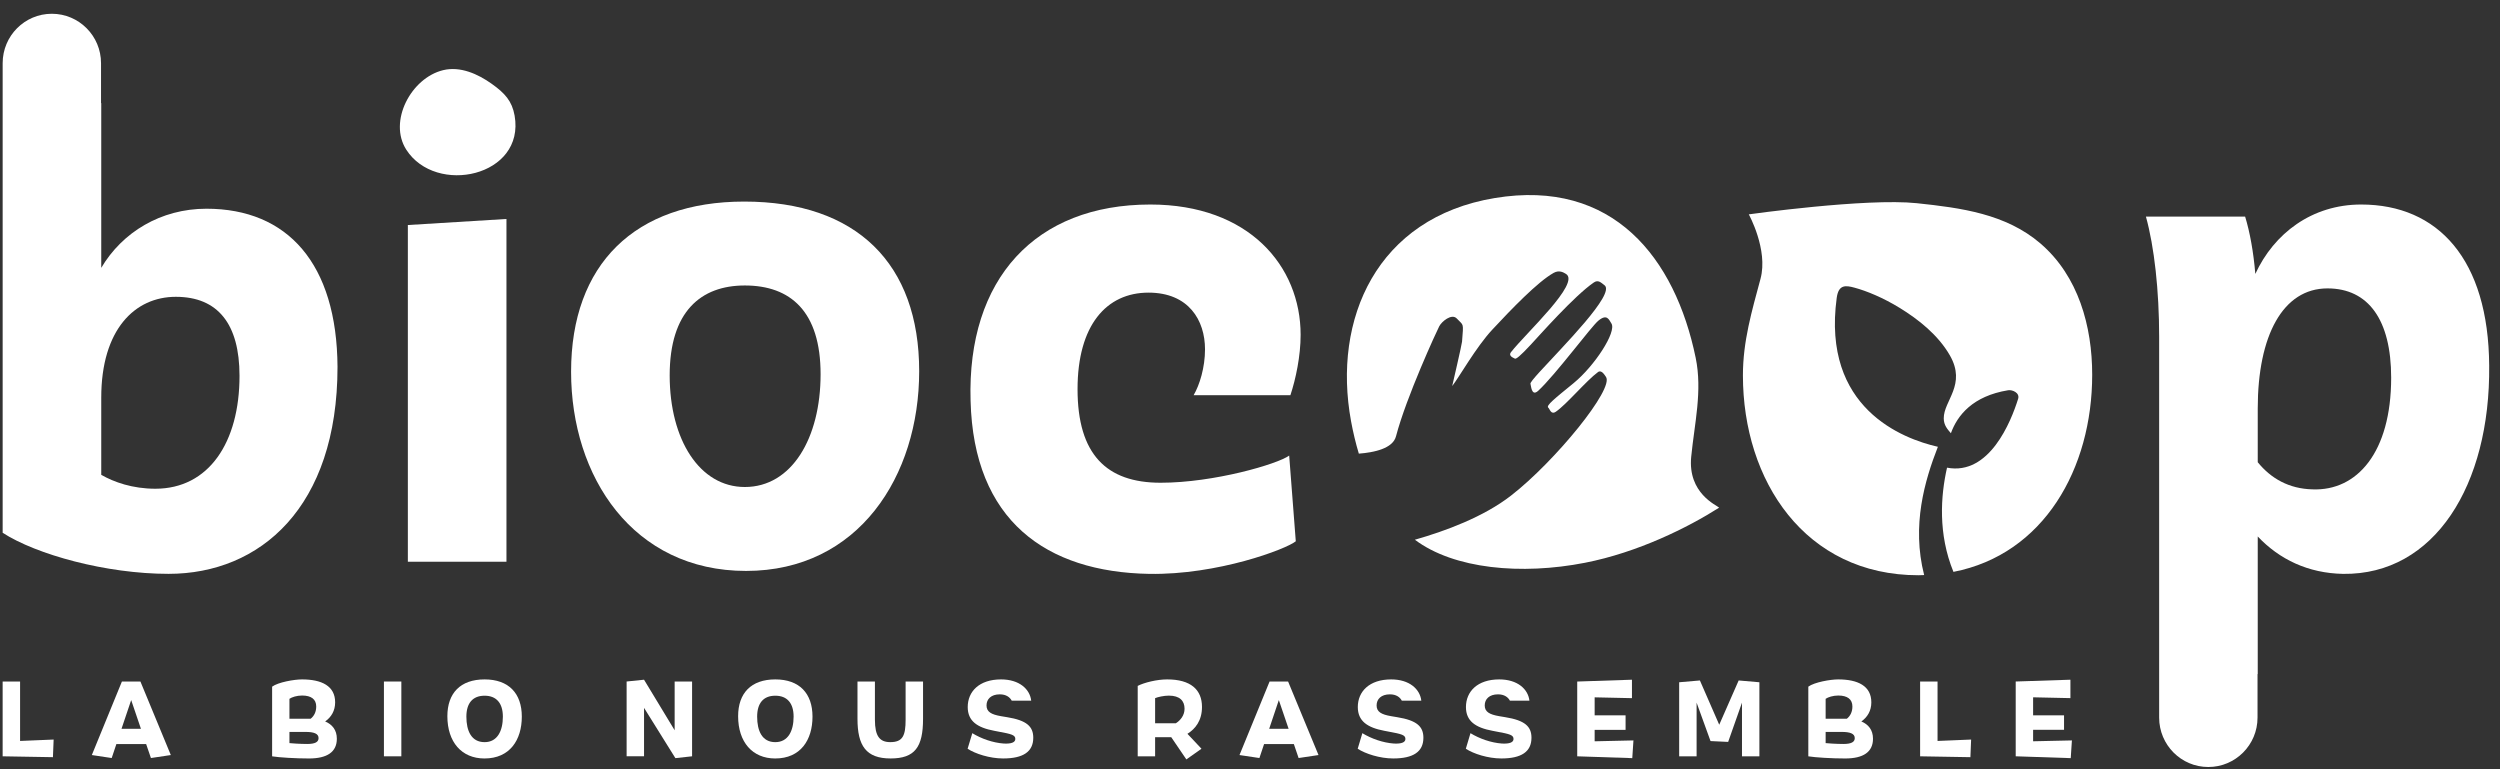 <svg width="156" height="48" viewBox="0 0 156 48" fill="none" xmlns="http://www.w3.org/2000/svg">
<rect x="0" y="0" width="156" height="48" fill="#333333" stroke="none"/>
<path d="M1.253 42.527H0.165V47.194L3.303 47.248L3.347 46.148L1.253 46.235V42.527Z" fill="white"/>
<path d="M7.607 42.527L5.73 47.115L6.97 47.301L7.262 46.429H9.119L9.418 47.301L10.659 47.115L8.762 42.527H7.607ZM7.582 45.477L8.186 43.685L8.794 45.477H7.582Z" fill="white"/>
<path d="M20.29 45.019C20.674 44.746 20.913 44.352 20.913 43.825C20.913 42.806 20.077 42.395 18.845 42.395C18.36 42.395 17.359 42.569 16.98 42.847V47.195C17.443 47.269 18.453 47.329 19.282 47.329C20.416 47.329 21.019 46.923 21.019 46.097C21.019 45.544 20.721 45.198 20.29 45.019ZM18.061 43.606C18.213 43.502 18.519 43.401 18.85 43.401C19.421 43.401 19.732 43.633 19.732 44.086C19.732 44.4 19.614 44.671 19.382 44.851H18.061V43.606ZM19.169 46.424C18.732 46.424 18.156 46.384 18.061 46.37V45.672H19.07C19.588 45.672 19.878 45.778 19.878 46.057C19.878 46.302 19.666 46.424 19.169 46.424Z" fill="white"/>
<path d="M25.044 42.527H23.957V47.194H25.044V42.527Z" fill="white"/>
<path d="M30.239 42.395C28.727 42.395 27.916 43.254 27.916 44.692C27.916 46.302 28.806 47.329 30.23 47.329C31.817 47.329 32.561 46.17 32.561 44.718C32.561 43.267 31.744 42.395 30.239 42.395ZM30.239 46.31C29.41 46.31 29.102 45.603 29.102 44.718C29.102 43.886 29.489 43.412 30.239 43.412C30.988 43.412 31.379 43.893 31.379 44.718C31.379 45.611 31.034 46.31 30.239 46.31Z" fill="white"/>
<path d="M42.098 45.569L40.188 42.414L39.101 42.526V47.193H40.188V44.17L42.144 47.308L43.186 47.193V42.526H42.098V45.569Z" fill="white"/>
<path d="M48.379 42.395C46.868 42.395 46.059 43.254 46.059 44.692C46.059 46.302 46.947 47.329 48.373 47.329C49.959 47.329 50.7 46.17 50.7 44.718C50.7 43.267 49.885 42.395 48.379 42.395ZM48.379 46.31C47.55 46.31 47.246 45.603 47.246 44.718C47.246 43.886 47.629 43.412 48.379 43.412C49.132 43.412 49.521 43.893 49.521 44.718C49.521 45.611 49.175 46.31 48.379 46.31Z" fill="white"/>
<path d="M56.51 44.91C56.51 45.902 56.333 46.309 55.555 46.309C54.893 46.309 54.595 45.942 54.595 44.91V42.527H53.507V44.856C53.507 46.536 54.044 47.328 55.571 47.328C57.088 47.328 57.598 46.621 57.598 44.856V42.527H56.51V44.91Z" fill="white"/>
<path d="M62.84 44.752L62.467 44.69C61.851 44.584 61.559 44.417 61.559 44.018C61.559 43.625 61.845 43.327 62.388 43.327C62.779 43.327 63.016 43.504 63.132 43.722H64.347C64.266 43.005 63.609 42.395 62.467 42.395C61.1 42.395 60.386 43.153 60.386 44.12C60.386 44.991 60.975 45.402 62.044 45.602L62.321 45.656C63.116 45.802 63.356 45.864 63.356 46.11C63.356 46.323 63.111 46.422 62.634 46.397C61.964 46.35 61.234 46.096 60.672 45.75L60.379 46.722C60.855 47.035 61.758 47.328 62.595 47.328C63.847 47.328 64.476 46.907 64.476 46.036C64.476 45.337 64.072 44.95 62.84 44.752Z" fill="white"/>
<path d="M75.004 44.111C75.004 43.033 74.295 42.395 72.834 42.395C72.185 42.395 71.396 42.593 70.993 42.8V47.194H72.079V46.003H73.087L74.029 47.388L74.972 46.721L74.096 45.79C74.593 45.477 75.004 44.965 75.004 44.111ZM73.373 45.132H72.079V43.564C72.251 43.493 72.623 43.407 72.935 43.407C73.618 43.407 73.916 43.732 73.916 44.225C73.916 44.643 73.658 44.95 73.373 45.132Z" fill="white"/>
<path d="M79.222 42.527L77.344 47.115L78.587 47.301L78.879 46.429H80.736L81.033 47.301L82.275 47.115L80.377 42.527H79.222ZM79.197 45.477L79.799 43.685L80.409 45.477H79.197Z" fill="white"/>
<path d="M87.181 44.752L86.811 44.69C86.192 44.584 85.9 44.417 85.9 44.018C85.9 43.625 86.185 43.327 86.73 43.327C87.122 43.327 87.359 43.504 87.473 43.722H88.69C88.608 43.005 87.951 42.395 86.811 42.395C85.444 42.395 84.727 43.153 84.727 44.12C84.727 44.991 85.32 45.402 86.384 45.602L86.666 45.656C87.46 45.802 87.698 45.864 87.698 46.11C87.698 46.323 87.453 46.422 86.977 46.397C86.306 46.35 85.576 46.096 85.011 45.75L84.721 46.722C85.198 47.035 86.101 47.328 86.937 47.328C88.19 47.328 88.82 46.907 88.82 46.036C88.82 45.337 88.414 44.95 87.181 44.752Z" fill="white"/>
<path d="M93.926 44.752L93.555 44.69C92.939 44.584 92.647 44.417 92.647 44.018C92.647 43.625 92.932 43.327 93.476 43.327C93.867 43.327 94.103 43.504 94.219 43.722H95.436C95.356 43.005 94.696 42.395 93.555 42.395C92.189 42.395 91.475 43.153 91.475 44.12C91.475 44.991 92.063 45.402 93.131 45.602L93.409 45.656C94.205 45.802 94.444 45.864 94.444 46.11C94.444 46.323 94.201 46.422 93.722 46.397C93.051 46.35 92.323 46.096 91.758 45.75L91.468 46.722C91.944 47.035 92.846 47.328 93.684 47.328C94.936 47.328 95.564 46.907 95.564 46.036C95.564 45.337 95.161 44.95 93.926 44.752Z" fill="white"/>
<path d="M99.506 45.543H101.436V44.637H99.506V43.514L101.834 43.565V42.414L98.419 42.528V47.194L101.854 47.308L101.927 46.202L99.506 46.257V45.543Z" fill="white"/>
<path d="M107.28 45.224L106.074 42.461L104.78 42.573V47.194H105.868V43.845L106.737 46.243L107.837 46.295L108.7 43.845V47.194H109.786V42.573L108.493 42.461L107.28 45.224Z" fill="white"/>
<path d="M116.148 45.019C116.533 44.746 116.771 44.352 116.771 43.825C116.771 42.806 115.935 42.395 114.703 42.395C114.218 42.395 113.217 42.569 112.839 42.847V47.195C113.302 47.269 114.311 47.329 115.139 47.329C116.274 47.329 116.875 46.923 116.875 46.097C116.875 45.544 116.58 45.198 116.148 45.019ZM113.92 43.606C114.071 43.502 114.378 43.401 114.709 43.401C115.278 43.401 115.59 43.633 115.59 44.086C115.59 44.4 115.471 44.671 115.24 44.851H113.92V43.606ZM115.025 46.424C114.589 46.424 114.013 46.384 113.92 46.37V45.672H114.928C115.445 45.672 115.737 45.778 115.737 46.057C115.737 46.302 115.524 46.424 115.025 46.424Z" fill="white"/>
<path d="M120.903 42.527H119.815V47.194L122.953 47.248L122.998 46.148L120.903 46.235V42.527Z" fill="white"/>
<path d="M126.866 46.256V45.541H128.796V44.636H126.866V43.512L129.194 43.563V42.414L125.78 42.526V47.193L129.214 47.308L129.287 46.202L126.866 46.256Z" fill="white"/>
<path d="M80.521 24.661C80.857 23.645 81.159 22.215 81.159 20.895C81.159 16.603 77.933 12.762 71.78 12.762C64.613 12.762 60.339 17.394 60.564 25.001C60.751 32.495 65.29 35.696 71.706 35.81C75.982 35.884 80.259 34.265 80.857 33.776L80.445 28.428C79.733 28.954 75.758 30.123 72.419 30.123C69.041 30.123 67.239 28.351 67.239 24.285C67.239 20.293 69.041 18.26 71.667 18.26C74.181 18.26 75.193 19.992 75.193 21.799C75.193 22.929 74.857 24.021 74.482 24.661H80.521Z" fill="white"/>
<path d="M147.335 12.762C144.26 12.762 141.895 14.569 140.732 17.093C140.619 15.737 140.395 14.494 140.096 13.515H133.905C134.429 15.397 134.731 18.146 134.731 21.01V44.779C134.731 46.481 136.102 47.861 137.799 47.861C139.495 47.861 140.87 46.481 140.87 44.779V42.062H140.883V33.476C142.233 34.906 144.032 35.77 146.211 35.81C151.91 35.884 155.401 30.272 155.325 22.817C155.285 16.19 152.137 12.762 147.335 12.762ZM144.297 30.536C142.833 30.5 141.709 29.859 140.883 28.843V25.49C140.883 20.933 142.456 17.996 145.234 17.996C147.785 17.996 149.209 19.955 149.209 23.57C149.209 28.239 147.071 30.649 144.297 30.536Z" fill="white"/>
<path d="M12.884 13.024C10.032 13.024 7.631 14.492 6.318 16.714V6.433L6.293 6.437L6.304 6.433V3.942C6.304 2.239 4.929 0.859 3.235 0.859C1.539 0.859 0.166 2.239 0.166 3.942V33.246C2.266 34.603 6.618 35.808 10.518 35.808C16.222 35.808 21.061 31.665 21.061 22.89C21.022 16.45 17.947 13.024 12.884 13.024ZM9.694 30.497C8.268 30.497 7.106 30.083 6.318 29.63V24.812C6.318 20.556 8.419 18.521 10.97 18.521C13.596 18.521 14.946 20.216 14.946 23.455C14.946 27.6 13.033 30.497 9.694 30.497Z" fill="white"/>
<path d="M25.45 35.054H31.603V13.664L25.45 14.042V35.054Z" fill="white"/>
<path d="M46.44 12.578C39.613 12.578 35.636 16.495 35.636 23.198C35.636 29.752 39.499 35.626 46.554 35.626C53.569 35.626 57.357 29.713 57.357 23.16C57.357 16.458 53.455 12.578 46.44 12.578ZM46.477 30.389C43.665 30.389 41.788 27.453 41.788 23.424C41.788 19.433 43.739 17.814 46.477 17.814C49.328 17.814 51.205 19.433 51.205 23.35C51.205 27.341 49.403 30.389 46.477 30.389Z" fill="white"/>
<path d="M30.683 5.23C29.829 4.62 28.721 4.118 27.652 4.378C25.644 4.866 24.223 7.578 25.35 9.337C27.199 12.223 32.779 11.016 32.112 7.215C31.95 6.303 31.506 5.816 30.683 5.23Z" fill="white"/>
<path d="M105.531 28.504C105.736 26.408 106.239 24.405 105.81 22.324C104.529 16.111 100.665 11.134 93.274 12.358C85.905 13.58 83.132 19.914 84.306 26.286C84.431 26.963 84.592 27.643 84.791 28.307C85.741 28.235 86.91 27.991 87.11 27.227C87.755 24.763 89.652 20.665 89.805 20.367C89.954 20.068 90.587 19.535 90.908 19.879C91.338 20.344 91.328 20.084 91.232 21.317C91.219 21.497 90.617 24.091 90.617 24.091C91.038 23.559 92.109 21.651 93.121 20.568C94.29 19.313 95.952 17.581 96.952 17.025C97.304 16.831 97.578 17.009 97.714 17.091C98.647 17.656 95.225 20.777 94.29 21.97C94.088 22.229 94.475 22.336 94.52 22.374C94.591 22.434 94.868 22.212 95.525 21.503C96.039 20.955 98.231 18.465 99.45 17.63C99.729 17.438 99.895 17.63 100.12 17.798C100.826 18.325 97.476 21.666 96.082 23.197C95.702 23.614 95.468 23.897 95.501 23.951C95.537 24.009 95.549 24.782 95.982 24.387C97.079 23.374 99.29 20.374 99.743 20.006C100.275 19.571 100.393 19.936 100.551 20.182C100.892 20.707 99.502 22.833 98.2 23.902C97.004 24.88 96.455 25.311 96.613 25.439C96.709 25.514 96.776 25.903 97.087 25.69C97.769 25.22 98.983 23.755 99.717 23.216C99.935 23.055 100.132 23.407 100.208 23.512C100.753 24.231 97.05 28.779 94.285 30.928C92.57 32.26 90.185 33.139 88.288 33.679C90.73 35.514 94.94 35.892 98.897 35.118C102.213 34.47 105.332 32.913 107.275 31.677C107.12 31.526 105.309 30.779 105.531 28.504Z" fill="white"/>
<path d="M127.327 15.195C125.171 13.341 122.365 12.97 119.604 12.679C116.442 12.348 109.125 13.376 109.125 13.376C109.125 13.376 110.344 15.579 109.857 17.393C109.311 19.424 108.758 21.297 108.758 23.423C108.758 29.999 112.633 35.895 119.711 35.895C119.831 35.895 119.95 35.888 120.067 35.884C119.275 32.776 120.103 29.986 120.924 27.88C118.721 27.379 113.68 25.469 114.611 18.586C114.725 17.75 115.16 17.798 115.715 17.949C116.498 18.16 117.516 18.585 118.526 19.204C119.719 19.933 120.943 20.908 121.67 22.173C122.725 24.009 121.281 24.997 121.29 26.108C121.293 26.543 121.531 26.793 121.736 27.034C122.138 25.919 123.094 24.713 125.309 24.351C125.558 24.308 126.051 24.506 125.931 24.887C125.484 26.321 124.134 29.684 121.495 29.183C121.097 30.935 120.925 33.315 121.895 35.685C127.532 34.589 130.553 29.244 130.553 23.383C130.553 20.354 129.69 17.227 127.327 15.195Z" fill="white"/>
</svg>
